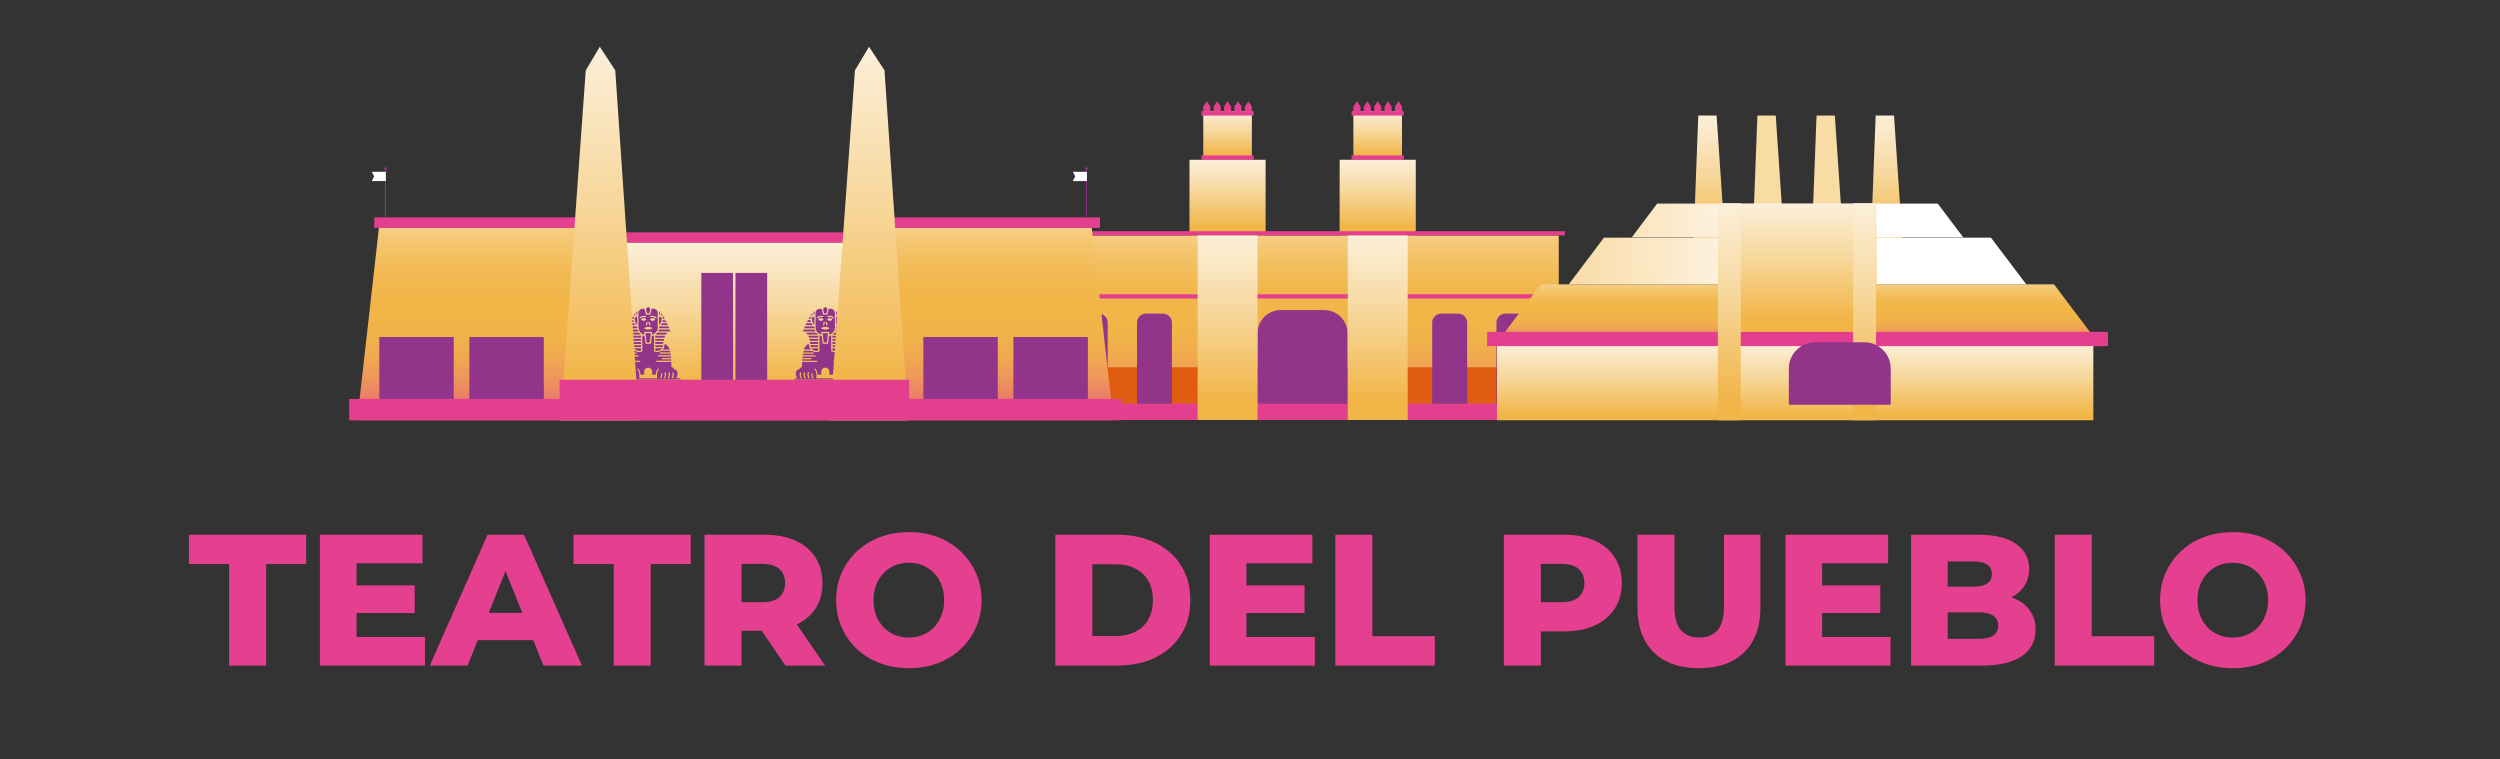 <svg width="642" height="195" viewBox="0 0 642 195" fill="none" xmlns="http://www.w3.org/2000/svg">
<rect x="0" y="0" width="642" height="195" fill="#333333" stroke="none"/>
<g clip-path="url(#clip0_142_692)">
<path d="M400.29 60.47H268.54V107.85H400.29V60.47Z" fill="url(#paint0_linear_142_692)"/>
<path d="M400.29 94.32H268.54V103.67H400.29V94.32Z" fill="#DF5C10"/>
<path d="M325.01 41.03H305.46V60.46H325.01V41.03Z" fill="url(#paint1_linear_142_692)"/>
<path d="M363.57 41.03H344.02V60.46H363.57V41.03Z" fill="url(#paint2_linear_142_692)"/>
<path d="M346.05 107.85H322.93V85.59C322.93 82.3 325.6 79.63 328.89 79.63H340.08C343.37 79.63 346.04 82.3 346.04 85.59V107.85H346.05Z" fill="#91348A"/>
<path d="M401.87 103.67H266.97V107.84H401.87V103.67Z" fill="#E33F8E"/>
<path d="M401.87 75.57H266.97V76.66H401.87V75.57Z" fill="#E33F8E"/>
<path d="M401.87 59.37H266.97V60.46H401.87V59.37Z" fill="#E33F8E"/>
<path d="M322.93 60.47H307.55V107.85H322.93V60.47Z" fill="url(#paint3_linear_142_692)"/>
<path d="M321.48 28.55H309V41.03H321.48V28.55Z" fill="url(#paint4_linear_142_692)"/>
<path d="M361.49 60.47H346.11V107.85H361.49V60.47Z" fill="url(#paint5_linear_142_692)"/>
<path d="M294.3 80.53H298.64C299.92 80.53 300.95 81.57 300.95 82.84V103.68H291.98V82.84C291.98 81.56 293.02 80.53 294.29 80.53H294.3Z" fill="#91348A"/>
<path d="M277.8 80.53H282.14C283.42 80.53 284.45 81.57 284.45 82.84V103.68H275.48V82.84C275.48 81.56 276.52 80.53 277.79 80.53H277.8Z" fill="#91348A"/>
<path d="M386.61 80.53H390.95C392.23 80.53 393.26 81.57 393.26 82.84V103.68H384.29V82.84C384.29 81.56 385.33 80.53 386.6 80.53H386.61Z" fill="#91348A"/>
<path d="M370.11 80.53H374.45C375.73 80.53 376.76 81.57 376.76 82.84V103.68H367.79V82.84C367.79 81.56 368.83 80.53 370.1 80.53H370.11Z" fill="#91348A"/>
<path d="M321.96 28.55H308.53V29.68H321.96V28.55Z" fill="#E33F8E"/>
<path d="M321.96 39.9H308.53V41.03H321.96V39.9Z" fill="#E33F8E"/>
<path d="M310.81 27.35L309.91 26.01L309 27.35V28.68H310.81V27.35Z" fill="#E33F8E"/>
<path d="M313.48 27.35L312.57 26.01L311.67 27.35V28.68H313.48V27.35Z" fill="#E33F8E"/>
<path d="M316.15 27.35L315.24 26.01L314.33 27.35V28.68H316.15V27.35Z" fill="#E33F8E"/>
<path d="M318.81 27.35L317.91 26.01L317 27.35V28.68H318.81V27.35Z" fill="#E33F8E"/>
<path d="M321.48 27.35L320.58 26.01L319.67 27.35V28.68H321.48V27.35Z" fill="#E33F8E"/>
<path d="M360.03 28.55H347.55V41.03H360.03V28.55Z" fill="url(#paint6_linear_142_692)"/>
<path d="M360.51 28.55H347.08V29.68H360.51V28.55Z" fill="#E33F8E"/>
<path d="M360.51 39.9H347.08V41.03H360.51V39.9Z" fill="#E33F8E"/>
<path d="M349.37 27.35L348.46 26.01L347.55 27.35V28.68H349.37V27.35Z" fill="#E33F8E"/>
<path d="M352.03 27.35L351.13 26.01L350.22 27.35V28.68H352.03V27.35Z" fill="#E33F8E"/>
<path d="M354.7 27.35L353.8 26.01L352.89 27.35V28.68H354.7V27.35Z" fill="#E33F8E"/>
<path d="M357.37 27.35L356.46 26.01L355.56 27.35V28.68H357.37V27.35Z" fill="#E33F8E"/>
<path d="M360.04 27.35L359.13 26.01L358.22 27.35V28.68H360.04V27.35Z" fill="#E33F8E"/>
<path d="M151.56 55.83H96.12V58.53H151.56V55.83Z" fill="#E33F8E"/>
<path d="M282.48 55.83H227.04V58.53H282.48V55.83Z" fill="#E33F8E"/>
<path d="M220.53 59.67H156.66V62.37H220.53V59.67Z" fill="#E33F8E"/>
<path d="M285.93 107.92H91.73L97.31 58.53H151.02L154.03 62.37H223.17L226.86 58.53H280.36L285.93 107.92Z" fill="url(#paint7_linear_142_692)"/>
<path d="M288 102.45H89.68V107.92H288V102.45Z" fill="#E33F8E"/>
<path d="M218.16 62.37H158.95V102.46H218.16V62.37Z" fill="url(#paint8_linear_142_692)"/>
<path d="M213.45 86.09C213.45 86.38 213.45 86.66 213.45 86.94C213.45 87.99 213.46 89.03 213.45 90.08C213.45 90.22 213.5 90.28 213.63 90.31C214.21 90.46 214.77 90.45 215.3 90.12C215.35 90.09 215.43 90.08 215.5 90.08C216.13 90.08 216.75 90.08 217.38 90.08C217.52 90.08 217.59 90.11 217.6 90.26C217.6 90.33 217.62 90.4 217.64 90.49H214.92V90.8H217.69C217.71 90.94 217.73 91.07 217.75 91.22H214.5C214.5 91.22 214.47 91.26 214.47 91.27C214.457 91.45 214.537 91.54 214.71 91.54C215.66 91.54 216.62 91.54 217.57 91.54H217.78C217.8 91.68 217.81 91.8 217.83 91.95H215.51V92.27H215.69C216.32 92.27 216.95 92.27 217.58 92.27C217.89 92.27 217.9 92.28 217.86 92.62H214.05V92.94H217.89V94.22C218.18 94.29 218.38 94.48 218.54 94.73C218.57 94.77 218.62 94.8 218.67 94.82C219.32 95.04 219.61 95.53 219.48 96.2C219.45 96.36 219.4 96.52 219.35 96.68C219.3 96.83 219.23 96.98 219.15 97.15C219.34 97.15 219.52 97.15 219.7 97.15C219.88 97.15 220.05 97.15 220.24 97.15V97.47H204.1V97.16H204.71C204.66 97.04 204.62 96.94 204.58 96.85C204.46 96.56 204.36 96.25 204.36 95.93C204.36 95.37 204.63 95 205.16 94.82C205.23 94.79 205.3 94.73 205.36 94.68C205.51 94.55 205.68 94.42 205.81 94.27C205.89 94.18 205.95 94.05 205.96 93.94C205.98 93.68 205.96 93.42 205.97 93.16C205.97 92.94 205.97 92.94 206.2 92.94C207.35 92.94 208.5 92.94 209.65 92.94C209.71 92.94 209.78 92.94 209.85 92.94V92.63C209.85 92.63 209.76 92.63 209.71 92.63C208.64 92.63 207.56 92.63 206.49 92.63C206.39 92.63 206.3 92.63 206.2 92.63C206.01 92.63 205.99 92.62 206.02 92.43C206.02 92.38 206.03 92.34 206.04 92.28H208.35V91.97H206.06C206.07 91.82 206.08 91.69 206.1 91.55H209.43V91.24H206.15C206.17 91.11 206.17 91 206.2 90.89C206.21 90.85 206.3 90.82 206.35 90.82C206.96 90.82 207.58 90.82 208.19 90.82C208.44 90.82 208.7 90.82 208.97 90.82V90.51H206.29C206.29 90.51 206.27 90.47 206.27 90.46C206.297 90.213 206.433 90.09 206.68 90.09C207.25 90.09 207.81 90.09 208.38 90.09C208.47 90.09 208.57 90.12 208.65 90.17C209.2 90.47 209.77 90.47 210.35 90.28C210.39 90.27 210.43 90.19 210.43 90.15C210.43 89.97 210.43 89.78 210.43 89.6C210.43 88.48 210.43 87.36 210.44 86.24C210.44 86.2 210.44 86.16 210.44 86.11C210.62 86.16 210.8 86.21 210.97 86.27C211 86.28 211.03 86.35 211.04 86.39C211.11 86.95 211.17 87.5 211.24 88.06C211.27 88.29 211.26 88.29 211.5 88.29C211.83 88.29 212.16 88.29 212.49 88.29C212.62 88.29 212.65 88.25 212.67 88.13C212.73 87.56 212.8 86.99 212.86 86.41C212.87 86.3 212.91 86.25 213.02 86.23C213.17 86.2 213.31 86.15 213.48 86.1L213.45 86.09ZM214.23 97.14C214.23 96.72 214.2 96.31 214.23 95.91C214.26 95.5 214.44 95.12 214.73 94.8C214.65 94.73 214.58 94.66 214.51 94.6C214.08 95.07 213.92 95.62 213.87 96.22H212.98C212.98 96.05 212.98 95.89 212.98 95.73C212.98 95.59 212.98 95.45 212.96 95.31C212.86 94.52 211.95 94.14 211.31 94.62C211.01 94.85 210.9 95.16 210.9 95.53C210.9 95.76 210.9 95.99 210.9 96.22H210C209.82 95.28 209.63 94.82 209.34 94.62C209.31 94.65 209.28 94.68 209.25 94.7C209.21 94.73 209.17 94.75 209.13 94.78C209.73 95.5 209.74 96.3 209.62 97.15H214.24L214.23 97.14ZM216.95 97.14C216.95 97.14 217.04 97.14 217.07 97.14C217.23 97.17 217.32 97.1 217.36 96.95C217.42 96.73 217.5 96.52 217.53 96.3C217.57 96.02 217.51 95.76 217.32 95.53C217.23 95.6 217.16 95.65 217.1 95.71C217.29 96.15 217.28 96.26 216.94 97.14H216.95ZM205.53 95.54C205.49 95.61 205.46 95.66 205.43 95.72C205.25 96.13 205.34 96.53 205.5 96.93C205.61 97.19 205.63 97.2 205.93 97.13C205.72 96.68 205.5 96.23 205.78 95.72C205.7 95.66 205.62 95.61 205.54 95.55L205.53 95.54ZM215.94 97.15C216.03 97.15 216.11 97.16 216.17 97.15C216.22 97.14 216.3 97.1 216.31 97.06C216.4 96.78 216.49 96.51 216.54 96.22C216.57 95.98 216.5 95.75 216.33 95.54C216.25 95.6 216.17 95.66 216.1 95.72C216.37 96.23 216.15 96.68 215.93 97.15H215.94ZM217.95 97.15C218.04 97.15 218.12 97.15 218.18 97.15C218.23 97.15 218.3 97.11 218.32 97.08C218.46 96.79 218.56 96.49 218.55 96.17C218.55 95.95 218.49 95.74 218.34 95.55C218.26 95.61 218.19 95.67 218.11 95.72C218.39 96.23 218.16 96.68 217.94 97.15H217.95ZM206.93 97.13C206.88 97.03 206.83 96.93 206.79 96.82C206.66 96.48 206.57 96.13 206.74 95.78C206.75 95.76 206.74 95.7 206.71 95.68C206.66 95.63 206.6 95.6 206.52 95.54C206.46 95.68 206.4 95.79 206.37 95.92C206.28 96.27 206.37 96.6 206.5 96.93C206.6 97.19 206.63 97.2 206.93 97.14V97.13ZM207.94 97.13C207.73 96.67 207.51 96.23 207.78 95.72C207.7 95.66 207.63 95.61 207.53 95.53C207.47 95.68 207.4 95.81 207.37 95.95C207.3 96.27 207.37 96.58 207.49 96.88C207.63 97.21 207.54 97.15 207.9 97.15C207.9 97.15 207.9 97.15 207.93 97.14L207.94 97.13ZM215.23 95.94C215.32 96.38 215.14 96.76 214.97 97.14C215.37 97.16 215.28 97.19 215.42 96.88C215.44 96.84 215.45 96.79 215.47 96.74C215.56 96.45 215.61 96.17 215.52 95.86C215.43 95.89 215.34 95.91 215.24 95.95L215.23 95.94ZM208.4 95.86C208.4 95.86 208.37 95.9 208.37 95.92C208.37 95.95 208.36 95.98 208.35 96.02C208.31 96.33 208.38 96.62 208.49 96.9C208.6 97.17 208.61 97.18 208.94 97.13C208.75 96.75 208.59 96.37 208.67 95.94C208.57 95.91 208.5 95.89 208.4 95.86Z" fill="#91348A"/>
<path d="M212.89 85.93C212.92 85.68 212.94 85.46 212.96 85.22H210.9C210.92 85.45 210.95 85.67 210.97 85.91C210.92 85.91 210.89 85.91 210.85 85.9C209.99 85.67 209.44 84.94 209.44 84.02C209.44 82.83 209.44 81.65 209.44 80.46C209.44 79.76 209.92 79.29 210.61 79.29C210.883 79.29 211.053 79.423 211.12 79.69C211.2 80.02 211.29 80.35 211.36 80.68C211.38 80.79 211.43 80.82 211.54 80.81C211.8 80.81 212.06 80.81 212.32 80.81C212.43 80.81 212.47 80.77 212.49 80.67C212.59 80.26 212.7 79.86 212.79 79.45C212.82 79.31 212.88 79.27 213.01 79.29C213.1 79.29 213.19 79.29 213.28 79.29C213.9 79.29 214.4 79.76 214.41 80.38C214.42 81.63 214.42 82.87 214.41 84.12C214.41 84.93 213.87 85.62 213.1 85.87C213.04 85.89 212.97 85.9 212.88 85.93H212.89ZM210.83 84.29C211.39 84.75 212.53 84.75 213.04 84.29C212.54 83.83 211.41 83.83 210.83 84.29ZM210.11 82.04C210.44 82.5 211.17 82.51 211.47 82.03C211.11 81.58 210.5 81.59 210.11 82.04ZM212.4 82.04C212.79 82.51 213.46 82.5 213.76 82.03C213.37 81.57 212.76 81.58 212.4 82.04ZM209.9 81.77C210.1 81.66 210.26 81.52 210.45 81.48C210.7 81.43 210.97 81.44 211.23 81.44C211.33 81.44 211.4 81.44 211.4 81.32C211.4 81.27 211.42 81.22 211.43 81.17C210.8 80.97 210.03 81.17 209.72 81.62C209.79 81.68 209.86 81.74 209.9 81.77ZM214.16 81.61C213.85 81.16 213.01 80.96 212.44 81.18C212.46 81.27 212.48 81.35 212.51 81.45C213.05 81.36 213.55 81.37 213.94 81.8C214.02 81.73 214.09 81.67 214.15 81.61H214.16ZM211.59 82.63C211.49 82.92 211.41 83.2 211.31 83.48C211.41 83.51 211.5 83.54 211.6 83.57C211.69 83.28 211.78 83 211.87 82.72C211.76 82.69 211.68 82.66 211.58 82.63H211.59ZM211.99 82.72C212.09 83.01 212.18 83.29 212.27 83.58C212.38 83.54 212.46 83.51 212.56 83.48C212.46 83.19 212.38 82.92 212.28 82.63C212.18 82.66 212.09 82.69 211.99 82.72Z" fill="#91348A"/>
<path d="M211.53 87.97C211.44 87.15 211.34 86.36 211.25 85.54H212.62C212.61 85.68 212.6 85.83 212.58 85.97C212.51 86.59 212.43 87.21 212.36 87.83C212.36 87.91 212.33 87.96 212.24 87.96C212.01 87.96 211.79 87.96 211.54 87.96L211.53 87.97Z" fill="#91348A"/>
<path d="M216.18 88.28C216.66 88.43 217.3 89.19 217.45 89.76H215.71C216.03 89.31 216.16 88.82 216.18 88.28Z" fill="#91348A"/>
<path d="M208.18 89.76H206.41C206.66 89.1 207.06 88.61 207.69 88.25C207.73 88.8 207.84 89.3 208.18 89.76Z" fill="#91348A"/>
<path d="M217.68 85.03C217.55 85.06 217.45 85.11 217.34 85.11C216.42 85.11 215.51 85.11 214.59 85.11C214.56 85.11 214.53 85.11 214.49 85.1C214.55 84.95 214.59 84.81 214.65 84.67C214.66 84.64 214.73 84.62 214.77 84.62C215.65 84.62 216.53 84.62 217.41 84.62C217.46 84.62 217.53 84.68 217.56 84.72C217.61 84.8 217.63 84.9 217.68 85.02V85.03Z" fill="#91348A"/>
<path d="M209.39 85.12C209.29 85.12 209.22 85.12 209.14 85.12C208.3 85.12 207.45 85.12 206.61 85.12C206.48 85.12 206.35 85.08 206.2 85.05C206.25 84.91 206.29 84.79 206.35 84.68C206.36 84.65 206.43 84.63 206.47 84.63C207.35 84.63 208.24 84.63 209.12 84.63C209.16 84.63 209.22 84.66 209.24 84.7C209.3 84.83 209.34 84.96 209.4 85.12H209.39Z" fill="#91348A"/>
<path d="M211.93 78.79C212.11 78.95 212.29 79.09 212.45 79.25C212.48 79.28 212.5 79.36 212.49 79.41C212.41 79.74 212.33 80.07 212.25 80.4C212.23 80.48 212.2 80.51 212.11 80.52C211.65 80.54 211.65 80.55 211.54 80.09C211.49 79.87 211.42 79.65 211.38 79.43C211.37 79.37 211.39 79.28 211.44 79.24C211.59 79.09 211.76 78.95 211.93 78.8V78.79Z" fill="#91348A"/>
<path d="M206.97 85.43C207.04 85.43 207.08 85.43 207.13 85.43C207.91 85.43 208.68 85.43 209.46 85.43C209.57 85.43 209.64 85.46 209.71 85.54C209.82 85.67 209.95 85.78 210.1 85.91C210.03 85.91 209.99 85.91 209.94 85.91C209.13 85.91 208.32 85.91 207.51 85.91C207.41 85.91 207.35 85.89 207.29 85.81C207.2 85.68 207.09 85.57 206.97 85.43Z" fill="#91348A"/>
<path d="M216.9 85.43C216.76 85.59 216.66 85.73 216.54 85.85C216.51 85.89 216.44 85.92 216.39 85.92C215.73 85.92 215.07 85.92 214.42 85.92C214.22 85.92 214.01 85.92 213.77 85.92C213.88 85.83 213.98 85.76 214.04 85.67C214.19 85.45 214.39 85.42 214.64 85.43C215.33 85.45 216.02 85.43 216.71 85.43C216.77 85.43 216.82 85.43 216.91 85.43H216.9Z" fill="#91348A"/>
<path d="M210.12 86.23V86.7C210.06 86.7 210.01 86.7 209.96 86.7C209.28 86.7 208.59 86.7 207.91 86.7C207.79 86.7 207.74 86.66 207.7 86.55C207.67 86.44 207.62 86.33 207.57 86.21H210.13L210.12 86.23Z" fill="#91348A"/>
<path d="M213.75 86.23H216.31C216.25 86.39 216.2 86.53 216.13 86.67C216.12 86.7 216.05 86.71 216.01 86.71C215.3 86.71 214.6 86.71 213.89 86.71C213.78 86.71 213.75 86.66 213.75 86.57C213.75 86.46 213.75 86.36 213.75 86.23Z" fill="#91348A"/>
<path d="M206.49 84.3C206.55 84.15 206.61 84.01 206.67 83.88C206.68 83.85 206.74 83.82 206.77 83.82C207.55 83.82 208.33 83.82 209.13 83.82V84.3H206.49Z" fill="#91348A"/>
<path d="M217.38 84.3H214.74V83.83C214.74 83.83 214.83 83.82 214.87 83.82C215.59 83.82 216.31 83.82 217.03 83.82C217.14 83.82 217.2 83.85 217.23 83.95C217.27 84.07 217.32 84.18 217.37 84.3H217.38Z" fill="#91348A"/>
<path d="M210.12 87.51C210.05 87.51 209.99 87.51 209.94 87.51C209.33 87.51 208.71 87.51 208.1 87.51C207.98 87.51 207.92 87.49 207.91 87.36C207.91 87.25 207.87 87.15 207.85 87.03C207.91 87.03 207.95 87.02 208 87.02C208.65 87.02 209.3 87.02 209.96 87.02C210.1 87.02 210.14 87.06 210.13 87.2C210.13 87.3 210.13 87.39 210.13 87.51H210.12Z" fill="#91348A"/>
<path d="M216.03 87.04C216 87.19 215.98 87.32 215.95 87.46C215.95 87.49 215.9 87.52 215.87 87.52C215.17 87.52 214.47 87.52 213.77 87.52V87.04H216.03Z" fill="#91348A"/>
<path d="M209.14 83.37C208.94 83.29 208.82 83.15 208.76 82.99C208.64 82.69 208.54 82.38 208.46 82.07C208.41 81.88 208.45 81.68 208.57 81.52C208.63 81.44 208.74 81.37 208.83 81.36C209.08 81.31 209.14 81.38 209.14 81.63C209.14 82.15 209.14 82.68 209.14 83.2C209.14 83.25 209.14 83.3 209.14 83.37Z" fill="#91348A"/>
<path d="M214.74 83.34C214.74 82.72 214.74 82.1 214.74 81.49C214.74 81.45 214.77 81.4 214.81 81.38C214.98 81.29 215.23 81.35 215.32 81.53C215.38 81.66 215.43 81.81 215.43 81.94C215.41 82.39 215.28 82.81 215 83.17C214.94 83.25 214.86 83.31 214.78 83.37C214.77 83.37 214.75 83.35 214.74 83.35V83.34Z" fill="#91348A"/>
<path d="M207.98 87.84C208.04 87.84 208.08 87.84 208.13 87.84C208.73 87.84 209.34 87.84 209.94 87.84C210.06 87.84 210.11 87.86 210.11 88C210.11 88.34 210.11 88.34 209.77 88.34C209.24 88.34 208.7 88.34 208.17 88.34C208.06 88.34 208 88.32 208.01 88.19C208.01 88.08 208 87.98 207.99 87.85L207.98 87.84Z" fill="#91348A"/>
<path d="M215.87 87.84V87.87C215.87 88.17 215.723 88.32 215.43 88.32C214.92 88.32 214.42 88.32 213.91 88.32C213.78 88.32 213.74 88.28 213.75 88.15C213.76 88.05 213.75 87.95 213.75 87.83H215.86L215.87 87.84Z" fill="#91348A"/>
<path d="M208.04 88.64H210.09V89.12C209.63 89.12 209.18 89.12 208.74 89.12C208.61 89.12 208.48 89.11 208.35 89.12C208.2 89.14 208.13 89.07 208.11 88.94C208.09 88.85 208.07 88.75 208.04 88.64Z" fill="#91348A"/>
<path d="M215.83 88.65C215.79 88.79 215.76 88.92 215.72 89.05C215.71 89.09 215.65 89.13 215.61 89.13C215.03 89.13 214.46 89.13 213.88 89.13C213.84 89.13 213.78 89.07 213.78 89.04C213.77 88.92 213.78 88.79 213.78 88.66H215.84L215.83 88.65Z" fill="#91348A"/>
<path d="M208.36 89.44H210.1C210.1 89.62 210.1 89.79 210.1 89.97C210.1 90 210.06 90.03 210.03 90.04C209.5 90.26 208.67 89.98 208.37 89.48C208.37 89.48 208.37 89.47 208.37 89.44H208.36Z" fill="#91348A"/>
<path d="M213.77 89.44H215.55C215.45 89.55 215.39 89.65 215.3 89.73C214.88 90.11 214.39 90.15 213.86 90.05C213.82 90.05 213.77 89.98 213.77 89.95C213.76 89.79 213.77 89.63 213.77 89.45V89.44Z" fill="#91348A"/>
<path d="M208.74 83.49H206.84C206.91 83.34 206.97 83.19 207.05 83.05C207.07 83.02 207.13 83.01 207.18 83.01C207.56 83.01 207.93 83.01 208.31 83.01C208.36 83.01 208.42 83.03 208.45 83.06C208.55 83.19 208.64 83.34 208.75 83.49H208.74Z" fill="#91348A"/>
<path d="M217.04 83.5H215.14C215.24 83.35 215.34 83.2 215.44 83.06C215.46 83.03 215.52 83.02 215.57 83.02C215.95 83.02 216.32 83.02 216.7 83.02C216.75 83.02 216.83 83.07 216.86 83.12C216.93 83.23 216.97 83.36 217.04 83.5Z" fill="#91348A"/>
<path d="M207.21 82.7C207.29 82.54 207.36 82.39 207.44 82.25C207.46 82.22 207.52 82.21 207.57 82.21C207.73 82.21 207.88 82.21 208.04 82.21C208.12 82.21 208.17 82.22 208.18 82.32C208.2 82.44 208.24 82.57 208.28 82.7H207.21Z" fill="#91348A"/>
<path d="M215.6 82.7C215.64 82.55 215.67 82.41 215.71 82.28C215.71 82.25 215.77 82.23 215.8 82.22C215.86 82.22 215.93 82.22 215.99 82.22C216.31 82.22 216.527 82.38 216.64 82.7H215.6Z" fill="#91348A"/>
<path d="M207.64 81.89C207.76 81.69 207.84 81.51 207.97 81.37C208.03 81.3 208.18 81.32 208.3 81.3C208.24 81.5 208.2 81.67 208.15 81.83C208.15 81.86 208.1 81.89 208.08 81.89C207.95 81.89 207.82 81.89 207.65 81.89H207.64Z" fill="#91348A"/>
<path d="M215.6 81.33C215.86 81.27 215.88 81.28 216.01 81.5C216.08 81.62 216.15 81.74 216.23 81.88C216.07 81.88 215.93 81.88 215.8 81.88C215.77 81.88 215.74 81.84 215.73 81.81C215.68 81.65 215.64 81.48 215.59 81.32L215.6 81.33Z" fill="#91348A"/>
<path d="M209.19 79.91C209.17 80.29 209.15 80.67 209.12 81.09C209.07 81.02 209.03 80.98 209.02 80.94C208.97 80.7 208.93 80.47 208.91 80.23C208.91 80.17 208.98 80.09 209.04 80.03C209.08 79.98 209.15 79.95 209.2 79.91H209.19Z" fill="#91348A"/>
<path d="M214.69 79.92C214.97 80.07 215.01 80.13 214.96 80.45C214.93 80.61 214.9 80.77 214.87 80.92C214.86 80.97 214.82 81.01 214.77 81.04C214.75 80.66 214.73 80.29 214.7 79.91L214.69 79.92Z" fill="#91348A"/>
<path d="M215.28 80.45C215.43 80.65 215.55 80.81 215.69 80.99H215.18C215.21 80.82 215.24 80.66 215.28 80.45Z" fill="#91348A"/>
<path d="M208.6 80.45C208.64 80.66 208.67 80.81 208.7 80.99H208.19C208.32 80.81 208.44 80.65 208.59 80.45H208.6Z" fill="#91348A"/>
<path d="M219.55 18.07L223.17 12L227.14 18.07L233.25 107.92H213.09L219.55 18.07Z" fill="url(#paint9_linear_142_692)"/>
<path d="M167.96 86.09C167.96 86.38 167.96 86.66 167.96 86.94C167.96 87.99 167.97 89.03 167.96 90.08C167.96 90.22 168.01 90.28 168.14 90.31C168.72 90.46 169.28 90.45 169.81 90.12C169.86 90.09 169.94 90.08 170.01 90.08C170.64 90.08 171.26 90.08 171.89 90.08C172.03 90.08 172.1 90.11 172.11 90.26C172.11 90.33 172.13 90.4 172.15 90.49H169.43V90.8H172.2C172.22 90.94 172.24 91.07 172.26 91.22H169.01C169.01 91.22 168.98 91.26 168.98 91.27C168.967 91.45 169.047 91.54 169.22 91.54C170.17 91.54 171.13 91.54 172.08 91.54H172.29C172.31 91.68 172.32 91.8 172.34 91.95H170.02V92.27H170.2C170.83 92.27 171.46 92.27 172.09 92.27C172.4 92.27 172.41 92.28 172.37 92.62H168.56V92.94H172.4V94.22C172.69 94.29 172.89 94.48 173.05 94.73C173.08 94.77 173.13 94.8 173.18 94.82C173.83 95.04 174.12 95.53 173.99 96.2C173.96 96.36 173.91 96.52 173.86 96.68C173.81 96.83 173.74 96.98 173.66 97.15C173.85 97.15 174.03 97.15 174.21 97.15C174.39 97.15 174.56 97.15 174.75 97.15V97.47H158.61V97.16H159.22C159.17 97.04 159.13 96.94 159.09 96.85C158.97 96.56 158.87 96.25 158.87 95.93C158.87 95.37 159.14 95 159.67 94.82C159.74 94.79 159.81 94.73 159.87 94.68C160.02 94.55 160.19 94.42 160.32 94.27C160.4 94.18 160.46 94.05 160.47 93.94C160.49 93.68 160.47 93.42 160.48 93.16C160.48 92.94 160.48 92.94 160.71 92.94C161.86 92.94 163.01 92.94 164.16 92.94C164.22 92.94 164.29 92.94 164.36 92.94V92.63C164.36 92.63 164.27 92.63 164.22 92.63C163.15 92.63 162.07 92.63 161 92.63C160.9 92.63 160.81 92.63 160.71 92.63C160.52 92.63 160.5 92.62 160.53 92.43C160.53 92.38 160.54 92.34 160.55 92.28H162.86V91.97H160.57C160.58 91.82 160.59 91.69 160.61 91.55H163.94V91.24H160.66C160.68 91.11 160.68 91 160.71 90.89C160.72 90.85 160.81 90.82 160.86 90.82C161.47 90.82 162.09 90.82 162.7 90.82C162.95 90.82 163.21 90.82 163.48 90.82V90.51H160.8C160.8 90.51 160.78 90.47 160.78 90.46C160.807 90.213 160.943 90.09 161.19 90.09C161.76 90.09 162.32 90.09 162.89 90.09C162.98 90.09 163.08 90.12 163.16 90.17C163.71 90.47 164.28 90.47 164.86 90.28C164.9 90.27 164.94 90.19 164.94 90.15C164.94 89.97 164.94 89.78 164.94 89.6C164.94 88.48 164.94 87.36 164.95 86.24C164.95 86.2 164.95 86.16 164.95 86.11C165.13 86.16 165.31 86.21 165.48 86.27C165.51 86.28 165.54 86.35 165.55 86.39C165.62 86.95 165.68 87.5 165.75 88.06C165.78 88.29 165.77 88.29 166.01 88.29C166.34 88.29 166.67 88.29 167 88.29C167.13 88.29 167.16 88.25 167.18 88.13C167.24 87.56 167.31 86.99 167.37 86.41C167.38 86.3 167.42 86.25 167.53 86.23C167.68 86.2 167.82 86.15 167.99 86.1L167.96 86.09ZM168.74 97.14C168.74 96.72 168.71 96.31 168.74 95.91C168.77 95.5 168.95 95.12 169.24 94.8C169.16 94.73 169.09 94.66 169.02 94.6C168.59 95.07 168.43 95.62 168.38 96.22H167.49C167.49 96.05 167.49 95.89 167.49 95.73C167.49 95.59 167.49 95.45 167.47 95.31C167.37 94.52 166.46 94.14 165.82 94.62C165.52 94.85 165.41 95.16 165.41 95.53C165.41 95.76 165.41 95.99 165.41 96.22H164.51C164.33 95.28 164.14 94.82 163.85 94.62C163.82 94.65 163.79 94.68 163.76 94.7C163.72 94.73 163.68 94.75 163.64 94.78C164.24 95.5 164.25 96.3 164.13 97.15H168.75L168.74 97.14ZM171.46 97.14C171.46 97.14 171.55 97.14 171.58 97.14C171.74 97.17 171.83 97.1 171.87 96.95C171.93 96.73 172.01 96.52 172.04 96.3C172.08 96.02 172.02 95.76 171.83 95.53C171.74 95.6 171.67 95.65 171.61 95.71C171.8 96.15 171.79 96.26 171.45 97.14H171.46ZM160.04 95.54C160 95.61 159.97 95.66 159.94 95.72C159.76 96.13 159.85 96.53 160.01 96.93C160.12 97.19 160.14 97.2 160.44 97.13C160.23 96.68 160.01 96.23 160.29 95.72C160.21 95.66 160.13 95.61 160.05 95.55L160.04 95.54ZM170.45 97.15C170.54 97.15 170.62 97.16 170.68 97.15C170.73 97.14 170.81 97.1 170.82 97.06C170.91 96.78 171 96.51 171.05 96.22C171.08 95.98 171.01 95.75 170.84 95.54C170.76 95.6 170.68 95.66 170.61 95.72C170.88 96.23 170.66 96.68 170.44 97.15H170.45ZM172.46 97.15C172.55 97.15 172.63 97.15 172.69 97.15C172.74 97.15 172.81 97.11 172.83 97.08C172.97 96.79 173.07 96.49 173.06 96.17C173.06 95.95 173 95.74 172.85 95.55C172.77 95.61 172.7 95.67 172.62 95.72C172.9 96.23 172.67 96.68 172.45 97.15H172.46ZM161.44 97.13C161.39 97.03 161.34 96.93 161.3 96.82C161.17 96.48 161.08 96.13 161.25 95.78C161.26 95.76 161.25 95.7 161.22 95.68C161.17 95.63 161.11 95.6 161.03 95.54C160.97 95.68 160.91 95.79 160.88 95.92C160.79 96.27 160.88 96.6 161.01 96.93C161.11 97.19 161.14 97.2 161.44 97.14V97.13ZM162.45 97.13C162.24 96.67 162.02 96.23 162.29 95.72C162.21 95.66 162.14 95.61 162.04 95.53C161.98 95.68 161.91 95.81 161.88 95.95C161.81 96.27 161.88 96.58 162 96.88C162.14 97.21 162.05 97.15 162.41 97.15C162.41 97.15 162.41 97.15 162.44 97.14L162.45 97.13ZM169.74 95.94C169.83 96.38 169.65 96.76 169.48 97.14C169.88 97.16 169.79 97.19 169.93 96.88C169.95 96.84 169.96 96.79 169.98 96.74C170.07 96.45 170.12 96.17 170.03 95.86C169.94 95.89 169.85 95.91 169.75 95.95L169.74 95.94ZM162.91 95.86C162.91 95.86 162.88 95.9 162.88 95.92C162.88 95.95 162.87 95.98 162.86 96.02C162.82 96.33 162.89 96.62 163 96.9C163.11 97.17 163.12 97.18 163.45 97.13C163.26 96.75 163.1 96.37 163.18 95.94C163.08 95.91 163.01 95.89 162.91 95.86Z" fill="#91348A"/>
<path d="M167.4 85.93C167.43 85.68 167.45 85.46 167.47 85.22H165.41C165.43 85.45 165.46 85.67 165.48 85.91C165.43 85.91 165.4 85.91 165.36 85.9C164.5 85.67 163.95 84.94 163.95 84.02C163.95 82.83 163.95 81.65 163.95 80.46C163.95 79.76 164.43 79.29 165.12 79.29C165.393 79.29 165.563 79.423 165.63 79.69C165.71 80.02 165.8 80.35 165.87 80.68C165.89 80.79 165.94 80.82 166.05 80.81C166.31 80.81 166.57 80.81 166.83 80.81C166.94 80.81 166.98 80.77 167 80.67C167.1 80.26 167.21 79.86 167.3 79.45C167.33 79.31 167.39 79.27 167.52 79.29C167.61 79.29 167.7 79.29 167.79 79.29C168.41 79.29 168.91 79.76 168.92 80.38C168.93 81.63 168.93 82.87 168.92 84.12C168.92 84.93 168.38 85.62 167.61 85.87C167.55 85.89 167.48 85.9 167.39 85.93H167.4ZM165.34 84.29C165.9 84.75 167.04 84.75 167.55 84.29C167.05 83.83 165.92 83.83 165.34 84.29ZM164.62 82.04C164.95 82.5 165.68 82.51 165.98 82.03C165.62 81.58 165.01 81.59 164.62 82.04ZM166.91 82.04C167.3 82.51 167.97 82.5 168.27 82.03C167.88 81.57 167.27 81.58 166.91 82.04ZM164.41 81.77C164.61 81.66 164.77 81.52 164.96 81.48C165.21 81.43 165.48 81.44 165.74 81.44C165.84 81.44 165.91 81.44 165.91 81.32C165.91 81.27 165.93 81.22 165.94 81.17C165.31 80.97 164.54 81.17 164.23 81.62C164.3 81.68 164.37 81.74 164.41 81.77ZM168.67 81.61C168.36 81.16 167.52 80.96 166.95 81.18C166.97 81.27 166.99 81.35 167.02 81.45C167.56 81.36 168.06 81.37 168.45 81.8C168.53 81.73 168.6 81.67 168.66 81.61H168.67ZM166.1 82.63C166 82.92 165.92 83.2 165.82 83.48C165.92 83.51 166.01 83.54 166.11 83.57C166.2 83.28 166.29 83 166.38 82.72C166.27 82.69 166.19 82.66 166.09 82.63H166.1ZM166.5 82.72C166.6 83.01 166.69 83.29 166.78 83.58C166.89 83.54 166.97 83.51 167.07 83.48C166.97 83.19 166.89 82.92 166.79 82.63C166.69 82.66 166.6 82.69 166.5 82.72Z" fill="#91348A"/>
<path d="M166.04 87.97C165.95 87.15 165.85 86.36 165.76 85.54H167.13C167.12 85.68 167.11 85.83 167.09 85.97C167.02 86.59 166.94 87.21 166.87 87.83C166.87 87.91 166.84 87.96 166.75 87.96C166.52 87.96 166.3 87.96 166.05 87.96L166.04 87.97Z" fill="#91348A"/>
<path d="M170.69 88.28C171.17 88.43 171.81 89.19 171.96 89.76H170.22C170.54 89.31 170.67 88.82 170.69 88.28Z" fill="#91348A"/>
<path d="M162.69 89.76H160.92C161.17 89.1 161.57 88.61 162.2 88.25C162.24 88.8 162.35 89.3 162.69 89.76Z" fill="#91348A"/>
<path d="M172.19 85.03C172.06 85.06 171.96 85.11 171.85 85.11C170.93 85.11 170.02 85.11 169.1 85.11C169.07 85.11 169.04 85.11 169 85.1C169.06 84.95 169.1 84.81 169.16 84.67C169.17 84.64 169.24 84.62 169.28 84.62C170.16 84.62 171.04 84.62 171.92 84.62C171.97 84.62 172.04 84.68 172.07 84.72C172.12 84.8 172.14 84.9 172.19 85.02V85.03Z" fill="#91348A"/>
<path d="M163.9 85.12C163.8 85.12 163.73 85.12 163.65 85.12C162.81 85.12 161.96 85.12 161.12 85.12C160.99 85.12 160.86 85.08 160.71 85.05C160.76 84.91 160.8 84.79 160.86 84.68C160.87 84.65 160.94 84.63 160.98 84.63C161.86 84.63 162.75 84.63 163.63 84.63C163.67 84.63 163.73 84.66 163.75 84.7C163.81 84.83 163.85 84.96 163.91 85.12H163.9Z" fill="#91348A"/>
<path d="M166.44 78.79C166.62 78.95 166.8 79.09 166.96 79.25C166.99 79.28 167.01 79.36 167 79.41C166.92 79.74 166.84 80.07 166.76 80.4C166.74 80.48 166.71 80.51 166.62 80.52C166.16 80.54 166.16 80.55 166.05 80.09C166 79.87 165.93 79.65 165.89 79.43C165.88 79.37 165.9 79.28 165.95 79.24C166.1 79.09 166.27 78.95 166.44 78.8V78.79Z" fill="#91348A"/>
<path d="M161.48 85.43C161.55 85.43 161.59 85.43 161.64 85.43C162.42 85.43 163.19 85.43 163.97 85.43C164.08 85.43 164.15 85.46 164.22 85.54C164.33 85.67 164.46 85.78 164.61 85.91C164.54 85.91 164.5 85.91 164.45 85.91C163.64 85.91 162.83 85.91 162.02 85.91C161.92 85.91 161.86 85.89 161.8 85.81C161.71 85.68 161.6 85.57 161.48 85.43Z" fill="#91348A"/>
<path d="M171.41 85.43C171.27 85.59 171.17 85.73 171.05 85.85C171.02 85.89 170.95 85.92 170.9 85.92C170.24 85.92 169.58 85.92 168.93 85.92C168.73 85.92 168.52 85.92 168.28 85.92C168.39 85.83 168.49 85.76 168.55 85.67C168.7 85.45 168.9 85.42 169.15 85.43C169.84 85.45 170.53 85.43 171.22 85.43C171.28 85.43 171.33 85.43 171.42 85.43H171.41Z" fill="#91348A"/>
<path d="M164.62 86.23V86.7C164.56 86.7 164.51 86.7 164.46 86.7C163.78 86.7 163.09 86.7 162.41 86.7C162.29 86.7 162.24 86.66 162.2 86.55C162.17 86.44 162.12 86.33 162.07 86.21H164.63L164.62 86.23Z" fill="#91348A"/>
<path d="M168.26 86.23H170.82C170.76 86.39 170.71 86.53 170.64 86.67C170.63 86.7 170.56 86.71 170.52 86.71C169.81 86.71 169.11 86.71 168.4 86.71C168.29 86.71 168.26 86.66 168.26 86.57C168.26 86.46 168.26 86.36 168.26 86.23Z" fill="#91348A"/>
<path d="M161 84.3C161.06 84.15 161.12 84.01 161.18 83.88C161.19 83.85 161.25 83.82 161.28 83.82C162.06 83.82 162.84 83.82 163.64 83.82V84.3H161Z" fill="#91348A"/>
<path d="M171.89 84.3H169.25V83.83C169.25 83.83 169.34 83.82 169.38 83.82C170.1 83.82 170.82 83.82 171.54 83.82C171.65 83.82 171.71 83.85 171.74 83.95C171.78 84.07 171.83 84.18 171.88 84.3H171.89Z" fill="#91348A"/>
<path d="M164.63 87.51C164.56 87.51 164.5 87.51 164.45 87.51C163.84 87.51 163.22 87.51 162.61 87.51C162.49 87.51 162.43 87.49 162.42 87.36C162.42 87.25 162.38 87.15 162.36 87.03C162.42 87.03 162.46 87.02 162.51 87.02C163.16 87.02 163.81 87.02 164.47 87.02C164.61 87.02 164.65 87.06 164.64 87.2C164.64 87.3 164.64 87.39 164.64 87.51H164.63Z" fill="#91348A"/>
<path d="M170.53 87.04C170.5 87.19 170.48 87.32 170.45 87.46C170.45 87.49 170.4 87.52 170.37 87.52C169.67 87.52 168.97 87.52 168.27 87.52V87.04H170.53Z" fill="#91348A"/>
<path d="M163.65 83.37C163.45 83.29 163.33 83.15 163.27 82.99C163.15 82.69 163.05 82.38 162.97 82.07C162.92 81.88 162.96 81.68 163.08 81.52C163.14 81.44 163.25 81.37 163.34 81.36C163.59 81.31 163.65 81.38 163.65 81.63C163.65 82.15 163.65 82.68 163.65 83.2C163.65 83.25 163.65 83.3 163.65 83.37Z" fill="#91348A"/>
<path d="M169.24 83.34C169.24 82.72 169.24 82.1 169.24 81.49C169.24 81.45 169.27 81.4 169.31 81.38C169.48 81.29 169.73 81.35 169.82 81.53C169.88 81.66 169.93 81.81 169.93 81.94C169.91 82.39 169.78 82.81 169.5 83.17C169.44 83.25 169.36 83.31 169.28 83.37C169.27 83.37 169.25 83.35 169.24 83.35V83.34Z" fill="#91348A"/>
<path d="M162.49 87.84C162.55 87.84 162.59 87.84 162.64 87.84C163.24 87.84 163.85 87.84 164.45 87.84C164.57 87.84 164.62 87.86 164.62 88C164.62 88.34 164.62 88.34 164.28 88.34C163.75 88.34 163.21 88.34 162.68 88.34C162.57 88.34 162.51 88.32 162.52 88.19C162.52 88.08 162.51 87.98 162.5 87.85L162.49 87.84Z" fill="#91348A"/>
<path d="M170.38 87.84V87.87C170.38 88.17 170.233 88.32 169.94 88.32C169.43 88.32 168.93 88.32 168.42 88.32C168.29 88.32 168.25 88.28 168.26 88.15C168.27 88.05 168.26 87.95 168.26 87.83H170.37L170.38 87.84Z" fill="#91348A"/>
<path d="M162.55 88.64H164.6V89.12C164.14 89.12 163.69 89.12 163.25 89.12C163.12 89.12 162.99 89.11 162.86 89.12C162.71 89.14 162.64 89.07 162.62 88.94C162.6 88.85 162.58 88.75 162.55 88.64Z" fill="#91348A"/>
<path d="M170.34 88.65C170.3 88.79 170.27 88.92 170.23 89.05C170.22 89.09 170.16 89.13 170.12 89.13C169.54 89.13 168.97 89.13 168.39 89.13C168.35 89.13 168.29 89.07 168.29 89.04C168.28 88.92 168.29 88.79 168.29 88.66H170.35L170.34 88.65Z" fill="#91348A"/>
<path d="M162.87 89.44H164.61C164.61 89.62 164.61 89.79 164.61 89.97C164.61 90 164.57 90.03 164.54 90.04C164.01 90.26 163.18 89.98 162.88 89.48C162.88 89.48 162.88 89.47 162.88 89.44H162.87Z" fill="#91348A"/>
<path d="M440.82 29.67H436.12L434.74 65.83H443.27L440.82 29.67Z" fill="url(#paint10_linear_142_692)"/>
<path d="M456.01 29.67H451.3L449.93 65.83H458.45L456.01 29.67Z" fill="url(#paint11_linear_142_692)"/>
<path d="M471.19 29.67H466.49L465.11 65.83H473.64L471.19 29.67Z" fill="url(#paint12_linear_142_692)"/>
<path d="M486.38 29.67H481.67L480.3 65.83H488.82L486.38 29.67Z" fill="url(#paint13_linear_142_692)"/>
<path d="M539.45 88.88H383.74L395.7 73.01H527.46L539.45 88.88Z" fill="url(#paint14_linear_142_692)"/>
<path d="M520.34 73.02H402.86L411.88 61.04H511.29L520.34 73.02Z" fill="url(#paint15_linear_142_692)"/>
<path d="M504.17 60.96H419.03L425.56 52.29H497.61L504.17 60.96Z" fill="url(#paint16_linear_142_692)"/>
<path d="M481.92 52.33H441.3V85.44H481.92V52.33Z" fill="url(#paint17_linear_142_692)"/>
<path d="M537.57 88.14H384.43V108.92H537.57V88.14Z" fill="url(#paint18_linear_142_692)"/>
<path d="M541.32 85.22H381.89V88.88H541.32V85.22Z" fill="#E33F8E"/>
<path d="M447.03 52.19H441.15V108.97H447.03V52.19Z" fill="url(#paint19_linear_142_692)"/>
<path d="M481.76 52.19H475.88V109.02H481.76V52.19Z" fill="url(#paint20_linear_142_692)"/>
<path d="M466.12 87.9H478.79C482.52 87.9 485.54 90.93 485.54 94.65V103.93H459.37V94.65C459.37 90.92 462.4 87.9 466.12 87.9Z" fill="#91348A"/>
<path d="M168.28 89.44H170.06C169.96 89.55 169.9 89.65 169.81 89.73C169.39 90.11 168.9 90.15 168.37 90.05C168.33 90.05 168.28 89.98 168.28 89.95C168.27 89.79 168.28 89.63 168.28 89.45V89.44Z" fill="#91348A"/>
<path d="M163.25 83.49H161.35C161.42 83.34 161.48 83.19 161.56 83.05C161.58 83.02 161.64 83.01 161.69 83.01C162.07 83.01 162.44 83.01 162.82 83.01C162.87 83.01 162.93 83.03 162.96 83.06C163.06 83.19 163.15 83.34 163.26 83.49H163.25Z" fill="#91348A"/>
<path d="M171.54 83.5H169.64C169.74 83.35 169.84 83.2 169.94 83.06C169.96 83.03 170.02 83.02 170.07 83.02C170.45 83.02 170.82 83.02 171.2 83.02C171.25 83.02 171.33 83.07 171.36 83.12C171.43 83.23 171.47 83.36 171.54 83.5Z" fill="#91348A"/>
<path d="M161.72 82.7C161.8 82.54 161.87 82.39 161.95 82.25C161.97 82.22 162.03 82.21 162.08 82.21C162.24 82.21 162.39 82.21 162.55 82.21C162.63 82.21 162.68 82.22 162.69 82.32C162.71 82.44 162.75 82.57 162.79 82.7H161.72Z" fill="#91348A"/>
<path d="M170.1 82.7C170.14 82.55 170.17 82.41 170.21 82.28C170.21 82.25 170.27 82.23 170.3 82.22C170.36 82.22 170.43 82.22 170.49 82.22C170.81 82.22 171.027 82.38 171.14 82.7H170.1Z" fill="#91348A"/>
<path d="M162.14 81.89C162.26 81.69 162.34 81.51 162.47 81.37C162.53 81.3 162.68 81.32 162.8 81.3C162.74 81.5 162.7 81.67 162.65 81.83C162.65 81.86 162.6 81.89 162.58 81.89C162.45 81.89 162.32 81.89 162.15 81.89H162.14Z" fill="#91348A"/>
<path d="M170.1 81.33C170.36 81.27 170.38 81.28 170.51 81.5C170.58 81.62 170.65 81.74 170.73 81.88C170.57 81.88 170.43 81.88 170.3 81.88C170.27 81.88 170.24 81.84 170.23 81.81C170.18 81.65 170.14 81.48 170.09 81.32L170.1 81.33Z" fill="#91348A"/>
<path d="M163.69 79.91C163.67 80.29 163.65 80.67 163.62 81.09C163.57 81.02 163.53 80.98 163.52 80.94C163.47 80.7 163.43 80.47 163.41 80.23C163.41 80.17 163.48 80.09 163.54 80.03C163.58 79.98 163.65 79.95 163.7 79.91H163.69Z" fill="#91348A"/>
<path d="M169.2 79.92C169.48 80.07 169.52 80.13 169.47 80.45C169.44 80.61 169.41 80.77 169.38 80.92C169.37 80.97 169.33 81.01 169.28 81.04C169.26 80.66 169.24 80.29 169.21 79.91L169.2 79.92Z" fill="#91348A"/>
<path d="M169.78 80.45C169.93 80.65 170.05 80.81 170.19 80.99H169.68C169.71 80.82 169.74 80.66 169.78 80.45Z" fill="#91348A"/>
<path d="M163.1 80.45C163.14 80.66 163.17 80.81 163.2 80.99H162.69C162.82 80.81 162.94 80.65 163.09 80.45H163.1Z" fill="#91348A"/>
<path d="M150.42 18.07L154.03 12L158 18.07L164.12 107.92H143.95L150.42 18.07Z" fill="url(#paint21_linear_142_692)"/>
<path d="M233.48 97.51H143.71V107.92H233.48V97.51Z" fill="#E33F8E"/>
<path d="M116.52 86.54H97.41V102.46H116.52V86.54Z" fill="#91348A"/>
<path d="M139.65 86.54H120.54V102.46H139.65V86.54Z" fill="#91348A"/>
<path d="M256.23 86.54H237.12V102.46H256.23V86.54Z" fill="#91348A"/>
<path d="M279.36 86.54H260.25V102.46H279.36V86.54Z" fill="#91348A"/>
<path d="M99.09 43.29H98.84V55.83H99.09V43.29Z" fill="#91348A"/>
<path d="M98.97 42.93C99.17 42.93 99.34 43.09 99.34 43.3C99.34 43.45 99.25 43.58 99.12 43.63C99.08 43.65 99.03 43.66 98.98 43.66C98.93 43.66 98.88 43.65 98.84 43.63C98.71 43.57 98.62 43.45 98.62 43.3C98.62 43.1 98.78 42.93 98.98 42.93H98.97Z" fill="#91348A"/>
<path d="M99.09 46.49V44.12H98.86H98.62H95.48L96.09 45.28L95.48 46.49H95.64H98.86H99.09Z" fill="white"/>
<path d="M279.12 43.29H278.87V55.83H279.12V43.29Z" fill="#91348A"/>
<path d="M279 42.93C279.2 42.93 279.37 43.09 279.37 43.3C279.37 43.45 279.28 43.58 279.15 43.63C279.11 43.65 279.06 43.66 279.01 43.66C278.96 43.66 278.91 43.65 278.87 43.63C278.74 43.57 278.65 43.45 278.65 43.3C278.65 43.1 278.81 42.93 279.01 42.93H279Z" fill="#91348A"/>
<path d="M279.12 46.49V44.12H278.89H278.65H275.51L276.12 45.28L275.51 46.49H275.66H278.89H279.12Z" fill="white"/>
<path d="M180.1 97.56H188.24V70.08H180.1V97.56Z" fill="#91348A"/>
<path d="M188.87 97.56H197.01V70.08H188.87V97.56Z" fill="#91348A"/>
</g>
<path d="M58.84 170.92V144.856H48.52V137.32H78.616V144.856H68.344V170.92H58.84ZM90.893 150.328H106.493V157.432H90.893V150.328ZM91.565 163.576H109.133V170.92H82.157V137.32H108.509V144.664H91.565V163.576ZM110.375 170.92L125.207 137.32H134.567L149.447 170.92H139.559L127.943 141.976H131.687L120.071 170.92H110.375ZM118.487 164.392L120.935 157.384H137.351L139.799 164.392H118.487ZM157.606 170.92V144.856H147.286V137.32H177.382V144.856H167.11V170.92H157.606ZM180.923 170.92V137.32H196.283C199.355 137.32 201.995 137.816 204.203 138.808C206.443 139.8 208.171 141.24 209.387 143.128C210.603 144.984 211.211 147.192 211.211 149.752C211.211 152.28 210.603 154.472 209.387 156.328C208.171 158.152 206.443 159.56 204.203 160.552C201.995 161.512 199.355 161.992 196.283 161.992H186.203L190.427 158.008V170.92H180.923ZM201.707 170.92L193.355 158.68H203.483L211.883 170.92H201.707ZM190.427 159.016L186.203 154.648H195.707C197.691 154.648 199.163 154.216 200.123 153.352C201.115 152.488 201.611 151.288 201.611 149.752C201.611 148.184 201.115 146.968 200.123 146.104C199.163 145.24 197.691 144.808 195.707 144.808H186.203L190.427 140.44V159.016ZM233.398 171.592C230.71 171.592 228.23 171.16 225.958 170.296C223.686 169.432 221.702 168.216 220.006 166.648C218.342 165.048 217.046 163.192 216.118 161.08C215.19 158.968 214.726 156.648 214.726 154.12C214.726 151.592 215.19 149.272 216.118 147.16C217.046 145.048 218.342 143.208 220.006 141.64C221.702 140.04 223.686 138.808 225.958 137.944C228.23 137.08 230.71 136.648 233.398 136.648C236.118 136.648 238.598 137.08 240.838 137.944C243.11 138.808 245.078 140.04 246.742 141.64C248.406 143.208 249.702 145.048 250.63 147.16C251.59 149.272 252.07 151.592 252.07 154.12C252.07 156.648 251.59 158.984 250.63 161.128C249.702 163.24 248.406 165.08 246.742 166.648C245.078 168.216 243.11 169.432 240.838 170.296C238.598 171.16 236.118 171.592 233.398 171.592ZM233.398 163.72C234.678 163.72 235.862 163.496 236.95 163.048C238.07 162.6 239.03 161.96 239.83 161.128C240.662 160.264 241.302 159.24 241.75 158.056C242.23 156.872 242.47 155.56 242.47 154.12C242.47 152.648 242.23 151.336 241.75 150.184C241.302 149 240.662 147.992 239.83 147.16C239.03 146.296 238.07 145.64 236.95 145.192C235.862 144.744 234.678 144.52 233.398 144.52C232.118 144.52 230.918 144.744 229.798 145.192C228.71 145.64 227.75 146.296 226.918 147.16C226.118 147.992 225.478 149 224.998 150.184C224.55 151.336 224.326 152.648 224.326 154.12C224.326 155.56 224.55 156.872 224.998 158.056C225.478 159.24 226.118 160.264 226.918 161.128C227.75 161.96 228.71 162.6 229.798 163.048C230.918 163.496 232.118 163.72 233.398 163.72ZM271.016 170.92V137.32H286.904C290.616 137.32 293.88 138.008 296.696 139.384C299.512 140.76 301.704 142.696 303.272 145.192C304.872 147.688 305.672 150.664 305.672 154.12C305.672 157.544 304.872 160.52 303.272 163.048C301.704 165.544 299.512 167.48 296.696 168.856C293.88 170.232 290.616 170.92 286.904 170.92H271.016ZM280.52 163.336H286.52C288.44 163.336 290.104 162.984 291.512 162.28C292.952 161.544 294.072 160.488 294.872 159.112C295.672 157.704 296.072 156.04 296.072 154.12C296.072 152.168 295.672 150.504 294.872 149.128C294.072 147.752 292.952 146.712 291.512 146.008C290.104 145.272 288.44 144.904 286.52 144.904H280.52V163.336ZM319.409 150.328H335.009V157.432H319.409V150.328ZM320.081 163.576H337.649V170.92H310.673V137.32H337.025V144.664H320.081V163.576ZM342.923 170.92V137.32H352.427V163.384H368.459V170.92H342.923ZM386.188 170.92V137.32H401.548C404.62 137.32 407.26 137.816 409.468 138.808C411.708 139.8 413.436 141.24 414.652 143.128C415.868 144.984 416.476 147.192 416.476 149.752C416.476 152.28 415.868 154.472 414.652 156.328C413.436 158.184 411.708 159.624 409.468 160.648C407.26 161.64 404.62 162.136 401.548 162.136H391.468L395.692 158.008V170.92H386.188ZM395.692 159.016L391.468 154.648H400.972C402.956 154.648 404.428 154.216 405.388 153.352C406.38 152.488 406.876 151.288 406.876 149.752C406.876 148.184 406.38 146.968 405.388 146.104C404.428 145.24 402.956 144.808 400.972 144.808H391.468L395.692 140.44V159.016ZM436.286 171.592C431.326 171.592 427.454 170.232 424.67 167.512C421.886 164.792 420.494 160.936 420.494 155.944V137.32H429.998V155.656C429.998 158.536 430.558 160.6 431.678 161.848C432.83 163.096 434.398 163.72 436.382 163.72C438.366 163.72 439.918 163.096 441.038 161.848C442.158 160.6 442.718 158.536 442.718 155.656V137.32H452.078V155.944C452.078 160.936 450.686 164.792 447.902 167.512C445.118 170.232 441.246 171.592 436.286 171.592ZM467.252 150.328H482.852V157.432H467.252V150.328ZM467.924 163.576H485.492V170.92H458.516V137.32H484.868V144.664H467.924V163.576ZM490.766 170.92V137.32H507.95C512.366 137.32 515.662 138.136 517.838 139.768C520.014 141.368 521.102 143.48 521.102 146.104C521.102 147.832 520.638 149.352 519.71 150.664C518.814 151.944 517.534 152.968 515.87 153.736C514.238 154.472 512.286 154.84 510.014 154.84L510.974 152.536C513.342 152.536 515.406 152.904 517.166 153.64C518.926 154.344 520.286 155.384 521.246 156.76C522.238 158.104 522.734 159.752 522.734 161.704C522.734 164.616 521.55 166.888 519.182 168.52C516.846 170.12 513.422 170.92 508.91 170.92H490.766ZM500.174 164.056H508.142C509.774 164.056 511.006 163.784 511.838 163.24C512.702 162.664 513.134 161.8 513.134 160.648C513.134 159.496 512.702 158.648 511.838 158.104C511.006 157.528 509.774 157.24 508.142 157.24H499.502V150.664H506.702C508.302 150.664 509.502 150.392 510.302 149.848C511.102 149.304 511.502 148.488 511.502 147.4C511.502 146.312 511.102 145.512 510.302 145C509.502 144.456 508.302 144.184 506.702 144.184H500.174V164.056ZM527.657 170.92V137.32H537.161V163.384H553.193V170.92H527.657ZM573.382 171.592C570.694 171.592 568.214 171.16 565.942 170.296C563.67 169.432 561.686 168.216 559.99 166.648C558.326 165.048 557.03 163.192 556.102 161.08C555.174 158.968 554.71 156.648 554.71 154.12C554.71 151.592 555.174 149.272 556.102 147.16C557.03 145.048 558.326 143.208 559.99 141.64C561.686 140.04 563.67 138.808 565.942 137.944C568.214 137.08 570.694 136.648 573.382 136.648C576.102 136.648 578.582 137.08 580.822 137.944C583.094 138.808 585.062 140.04 586.726 141.64C588.39 143.208 589.686 145.048 590.614 147.16C591.574 149.272 592.054 151.592 592.054 154.12C592.054 156.648 591.574 158.984 590.614 161.128C589.686 163.24 588.39 165.08 586.726 166.648C585.062 168.216 583.094 169.432 580.822 170.296C578.582 171.16 576.102 171.592 573.382 171.592ZM573.382 163.72C574.662 163.72 575.846 163.496 576.934 163.048C578.054 162.6 579.014 161.96 579.814 161.128C580.646 160.264 581.286 159.24 581.734 158.056C582.214 156.872 582.454 155.56 582.454 154.12C582.454 152.648 582.214 151.336 581.734 150.184C581.286 149 580.646 147.992 579.814 147.16C579.014 146.296 578.054 145.64 576.934 145.192C575.846 144.744 574.662 144.52 573.382 144.52C572.102 144.52 570.902 144.744 569.782 145.192C568.694 145.64 567.734 146.296 566.902 147.16C566.102 147.992 565.462 149 564.982 150.184C564.534 151.336 564.31 152.648 564.31 154.12C564.31 155.56 564.534 156.872 564.982 158.056C565.462 159.24 566.102 160.264 566.902 161.128C567.734 161.96 568.694 162.6 569.782 163.048C570.902 163.496 572.102 163.72 573.382 163.72Z" fill="#E5408F"/>
<defs>
<linearGradient id="paint0_linear_142_692" x1="334.41" y1="109.57" x2="334.41" y2="44.68" gradientUnits="userSpaceOnUse">
<stop stop-color="#E3458A"/>
<stop offset="0.07" stop-color="#E86775"/>
<stop offset="0.13" stop-color="#EB8465"/>
<stop offset="0.2" stop-color="#EE9A58"/>
<stop offset="0.27" stop-color="#F0A94F"/>
<stop offset="0.35" stop-color="#F1B349"/>
<stop offset="0.47" stop-color="#F2B648"/>
<stop offset="0.54" stop-color="#F2B74C"/>
<stop offset="0.62" stop-color="#F3BD5A"/>
<stop offset="0.7" stop-color="#F4C670"/>
<stop offset="0.79" stop-color="#F7D290"/>
<stop offset="0.88" stop-color="#FAE3B9"/>
<stop offset="0.97" stop-color="#FDF6EA"/>
<stop offset="1" stop-color="white"/>
</linearGradient>
<linearGradient id="paint1_linear_142_692" x1="315.24" y1="61.18" x2="315.24" y2="34.56" gradientUnits="userSpaceOnUse">
<stop offset="0.11" stop-color="#F2B648"/>
<stop offset="0.14" stop-color="#F2B951"/>
<stop offset="0.45" stop-color="#F7D79B"/>
<stop offset="0.71" stop-color="#FBECD1"/>
<stop offset="0.9" stop-color="#FEF9F2"/>
<stop offset="1" stop-color="white"/>
</linearGradient>
<linearGradient id="paint2_linear_142_692" x1="353.8" y1="61.18" x2="353.8" y2="34.56" gradientUnits="userSpaceOnUse">
<stop offset="0.11" stop-color="#F2B648"/>
<stop offset="0.14" stop-color="#F2B951"/>
<stop offset="0.45" stop-color="#F7D79B"/>
<stop offset="0.71" stop-color="#FBECD1"/>
<stop offset="0.9" stop-color="#FEF9F2"/>
<stop offset="1" stop-color="white"/>
</linearGradient>
<linearGradient id="paint3_linear_142_692" x1="315.24" y1="109.57" x2="315.24" y2="44.68" gradientUnits="userSpaceOnUse">
<stop offset="0.11" stop-color="#F2B648"/>
<stop offset="0.14" stop-color="#F2B951"/>
<stop offset="0.45" stop-color="#F7D79B"/>
<stop offset="0.71" stop-color="#FBECD1"/>
<stop offset="0.9" stop-color="#FEF9F2"/>
<stop offset="1" stop-color="white"/>
</linearGradient>
<linearGradient id="paint4_linear_142_692" x1="315.24" y1="41.49" x2="315.24" y2="24.39" gradientUnits="userSpaceOnUse">
<stop offset="0.11" stop-color="#F2B648"/>
<stop offset="0.14" stop-color="#F2B951"/>
<stop offset="0.45" stop-color="#F7D79B"/>
<stop offset="0.71" stop-color="#FBECD1"/>
<stop offset="0.9" stop-color="#FEF9F2"/>
<stop offset="1" stop-color="white"/>
</linearGradient>
<linearGradient id="paint5_linear_142_692" x1="353.8" y1="109.57" x2="353.8" y2="44.68" gradientUnits="userSpaceOnUse">
<stop offset="0.11" stop-color="#F2B648"/>
<stop offset="0.14" stop-color="#F2B951"/>
<stop offset="0.45" stop-color="#F7D79B"/>
<stop offset="0.71" stop-color="#FBECD1"/>
<stop offset="0.9" stop-color="#FEF9F2"/>
<stop offset="1" stop-color="white"/>
</linearGradient>
<linearGradient id="paint6_linear_142_692" x1="353.8" y1="41.49" x2="353.8" y2="24.39" gradientUnits="userSpaceOnUse">
<stop offset="0.11" stop-color="#F2B648"/>
<stop offset="0.14" stop-color="#F2B951"/>
<stop offset="0.45" stop-color="#F7D79B"/>
<stop offset="0.71" stop-color="#FBECD1"/>
<stop offset="0.9" stop-color="#FEF9F2"/>
<stop offset="1" stop-color="white"/>
</linearGradient>
<linearGradient id="paint7_linear_142_692" x1="188.83" y1="109.72" x2="188.83" y2="42.07" gradientUnits="userSpaceOnUse">
<stop stop-color="#E3458A"/>
<stop offset="0.07" stop-color="#E86775"/>
<stop offset="0.13" stop-color="#EB8465"/>
<stop offset="0.2" stop-color="#EE9A58"/>
<stop offset="0.27" stop-color="#F0A94F"/>
<stop offset="0.35" stop-color="#F1B349"/>
<stop offset="0.47" stop-color="#F2B648"/>
<stop offset="0.54" stop-color="#F2B74C"/>
<stop offset="0.62" stop-color="#F3BD5A"/>
<stop offset="0.7" stop-color="#F4C670"/>
<stop offset="0.79" stop-color="#F7D290"/>
<stop offset="0.88" stop-color="#FAE3B9"/>
<stop offset="0.97" stop-color="#FDF6EA"/>
<stop offset="1" stop-color="white"/>
</linearGradient>
<linearGradient id="paint8_linear_142_692" x1="188.55" y1="103.92" x2="188.55" y2="49.01" gradientUnits="userSpaceOnUse">
<stop offset="0.11" stop-color="#F2B648"/>
<stop offset="0.14" stop-color="#F2B951"/>
<stop offset="0.45" stop-color="#F7D79B"/>
<stop offset="0.71" stop-color="#FBECD1"/>
<stop offset="0.9" stop-color="#FEF9F2"/>
<stop offset="1" stop-color="white"/>
</linearGradient>
<linearGradient id="paint9_linear_142_692" x1="223.17" y1="111.42" x2="223.17" y2="-19.96" gradientUnits="userSpaceOnUse">
<stop offset="0.11" stop-color="#F2B648"/>
<stop offset="0.14" stop-color="#F2B951"/>
<stop offset="0.45" stop-color="#F7D79B"/>
<stop offset="0.71" stop-color="#FBECD1"/>
<stop offset="0.9" stop-color="#FEF9F2"/>
<stop offset="1" stop-color="white"/>
</linearGradient>
<linearGradient id="paint10_linear_142_692" x1="439.565" y1="67.15" x2="439.565" y2="17.62" gradientUnits="userSpaceOnUse">
<stop offset="0.11" stop-color="#F2B648"/>
<stop offset="0.14" stop-color="#F2B951"/>
<stop offset="0.45" stop-color="#F7D79B"/>
<stop offset="0.71" stop-color="#FBECD1"/>
<stop offset="0.9" stop-color="#FEF9F2"/>
<stop offset="1" stop-color="white"/>
</linearGradient>
<linearGradient id="paint11_linear_142_692" x1="454.763" y1="17" x2="454.763" y2="17" gradientUnits="userSpaceOnUse">
<stop offset="0.11" stop-color="#F2B648"/>
<stop offset="0.14" stop-color="#F2B951"/>
<stop offset="0.45" stop-color="#F7D79B"/>
<stop offset="0.71" stop-color="#FBECD1"/>
<stop offset="0.9" stop-color="#FEF9F2"/>
<stop offset="1" stop-color="white"/>
</linearGradient>
<linearGradient id="paint12_linear_142_692" x1="469.96" y1="17" x2="469.96" y2="17" gradientUnits="userSpaceOnUse">
<stop offset="0.11" stop-color="#F2B648"/>
<stop offset="0.14" stop-color="#F2B951"/>
<stop offset="0.45" stop-color="#F7D79B"/>
<stop offset="0.71" stop-color="#FBECD1"/>
<stop offset="0.9" stop-color="#FEF9F2"/>
<stop offset="1" stop-color="white"/>
</linearGradient>
<linearGradient id="paint13_linear_142_692" x1="485.158" y1="67.15" x2="485.158" y2="17.62" gradientUnits="userSpaceOnUse">
<stop offset="0.11" stop-color="#F2B648"/>
<stop offset="0.14" stop-color="#F2B951"/>
<stop offset="0.45" stop-color="#F7D79B"/>
<stop offset="0.71" stop-color="#FBECD1"/>
<stop offset="0.9" stop-color="#FEF9F2"/>
<stop offset="1" stop-color="white"/>
</linearGradient>
<linearGradient id="paint14_linear_142_692" x1="461.6" y1="89.46" x2="461.6" y2="67.73" gradientUnits="userSpaceOnUse">
<stop stop-color="#E3458A"/>
<stop offset="0.07" stop-color="#E86775"/>
<stop offset="0.13" stop-color="#EB8465"/>
<stop offset="0.2" stop-color="#EE9A58"/>
<stop offset="0.27" stop-color="#F0A94F"/>
<stop offset="0.35" stop-color="#F1B349"/>
<stop offset="0.47" stop-color="#F2B648"/>
<stop offset="0.54" stop-color="#F2B74C"/>
<stop offset="0.62" stop-color="#F3BD5A"/>
<stop offset="0.7" stop-color="#F4C670"/>
<stop offset="0.79" stop-color="#F7D290"/>
<stop offset="0.88" stop-color="#FAE3B9"/>
<stop offset="0.97" stop-color="#FDF6EA"/>
<stop offset="1" stop-color="white"/>
</linearGradient>
<linearGradient id="paint15_linear_142_692" x1="78.68" y1="73.45" x2="461.6" y2="57.05" gradientUnits="userSpaceOnUse">
<stop stop-color="#E3458A"/>
<stop offset="0.07" stop-color="#E86775"/>
<stop offset="0.13" stop-color="#EB8465"/>
<stop offset="0.2" stop-color="#EE9A58"/>
<stop offset="0.27" stop-color="#F0A94F"/>
<stop offset="0.35" stop-color="#F1B349"/>
<stop offset="0.47" stop-color="#F2B648"/>
<stop offset="0.54" stop-color="#F2B74C"/>
<stop offset="0.62" stop-color="#F3BD5A"/>
<stop offset="0.7" stop-color="#F4C670"/>
<stop offset="0.79" stop-color="#F7D290"/>
<stop offset="0.88" stop-color="#FAE3B9"/>
<stop offset="0.97" stop-color="#FDF6EA"/>
<stop offset="1" stop-color="white"/>
</linearGradient>
<linearGradient id="paint16_linear_142_692" x1="78.68" y1="61.28" x2="461.6" y2="49.4" gradientUnits="userSpaceOnUse">
<stop stop-color="#E3458A"/>
<stop offset="0.07" stop-color="#E86775"/>
<stop offset="0.13" stop-color="#EB8465"/>
<stop offset="0.2" stop-color="#EE9A58"/>
<stop offset="0.27" stop-color="#F0A94F"/>
<stop offset="0.35" stop-color="#F1B349"/>
<stop offset="0.47" stop-color="#F2B648"/>
<stop offset="0.54" stop-color="#F2B74C"/>
<stop offset="0.62" stop-color="#F3BD5A"/>
<stop offset="0.7" stop-color="#F4C670"/>
<stop offset="0.79" stop-color="#F7D290"/>
<stop offset="0.88" stop-color="#FAE3B9"/>
<stop offset="0.97" stop-color="#FDF6EA"/>
<stop offset="1" stop-color="white"/>
</linearGradient>
<linearGradient id="paint17_linear_142_692" x1="461.61" y1="86.65" x2="461.61" y2="41.3" gradientUnits="userSpaceOnUse">
<stop offset="0.11" stop-color="#F2B648"/>
<stop offset="0.14" stop-color="#F2B951"/>
<stop offset="0.45" stop-color="#F7D79B"/>
<stop offset="0.71" stop-color="#FBECD1"/>
<stop offset="0.9" stop-color="#FEF9F2"/>
<stop offset="1" stop-color="white"/>
</linearGradient>
<linearGradient id="paint18_linear_142_692" x1="461" y1="109.67" x2="461" y2="81.22" gradientUnits="userSpaceOnUse">
<stop offset="0.11" stop-color="#F2B648"/>
<stop offset="0.14" stop-color="#F2B951"/>
<stop offset="0.45" stop-color="#F7D79B"/>
<stop offset="0.71" stop-color="#FBECD1"/>
<stop offset="0.9" stop-color="#FEF9F2"/>
<stop offset="1" stop-color="white"/>
</linearGradient>
<linearGradient id="paint19_linear_142_692" x1="444.09" y1="111.04" x2="444.09" y2="33.27" gradientUnits="userSpaceOnUse">
<stop offset="0.11" stop-color="#F2B648"/>
<stop offset="0.14" stop-color="#F2B951"/>
<stop offset="0.45" stop-color="#F7D79B"/>
<stop offset="0.71" stop-color="#FBECD1"/>
<stop offset="0.9" stop-color="#FEF9F2"/>
<stop offset="1" stop-color="white"/>
</linearGradient>
<linearGradient id="paint20_linear_142_692" x1="478.82" y1="111.09" x2="478.82" y2="33.25" gradientUnits="userSpaceOnUse">
<stop offset="0.11" stop-color="#F2B648"/>
<stop offset="0.14" stop-color="#F2B951"/>
<stop offset="0.45" stop-color="#F7D79B"/>
<stop offset="0.71" stop-color="#FBECD1"/>
<stop offset="0.9" stop-color="#FEF9F2"/>
<stop offset="1" stop-color="white"/>
</linearGradient>
<linearGradient id="paint21_linear_142_692" x1="154.03" y1="111.42" x2="154.03" y2="-19.96" gradientUnits="userSpaceOnUse">
<stop offset="0.11" stop-color="#F2B648"/>
<stop offset="0.14" stop-color="#F2B951"/>
<stop offset="0.45" stop-color="#F7D79B"/>
<stop offset="0.71" stop-color="#FBECD1"/>
<stop offset="0.9" stop-color="#FEF9F2"/>
<stop offset="1" stop-color="white"/>
</linearGradient>
<clipPath id="clip0_142_692">
<rect width="462.64" height="95.92" fill="white" transform="translate(89.68 12)"/>
</clipPath>
</defs>
</svg>
